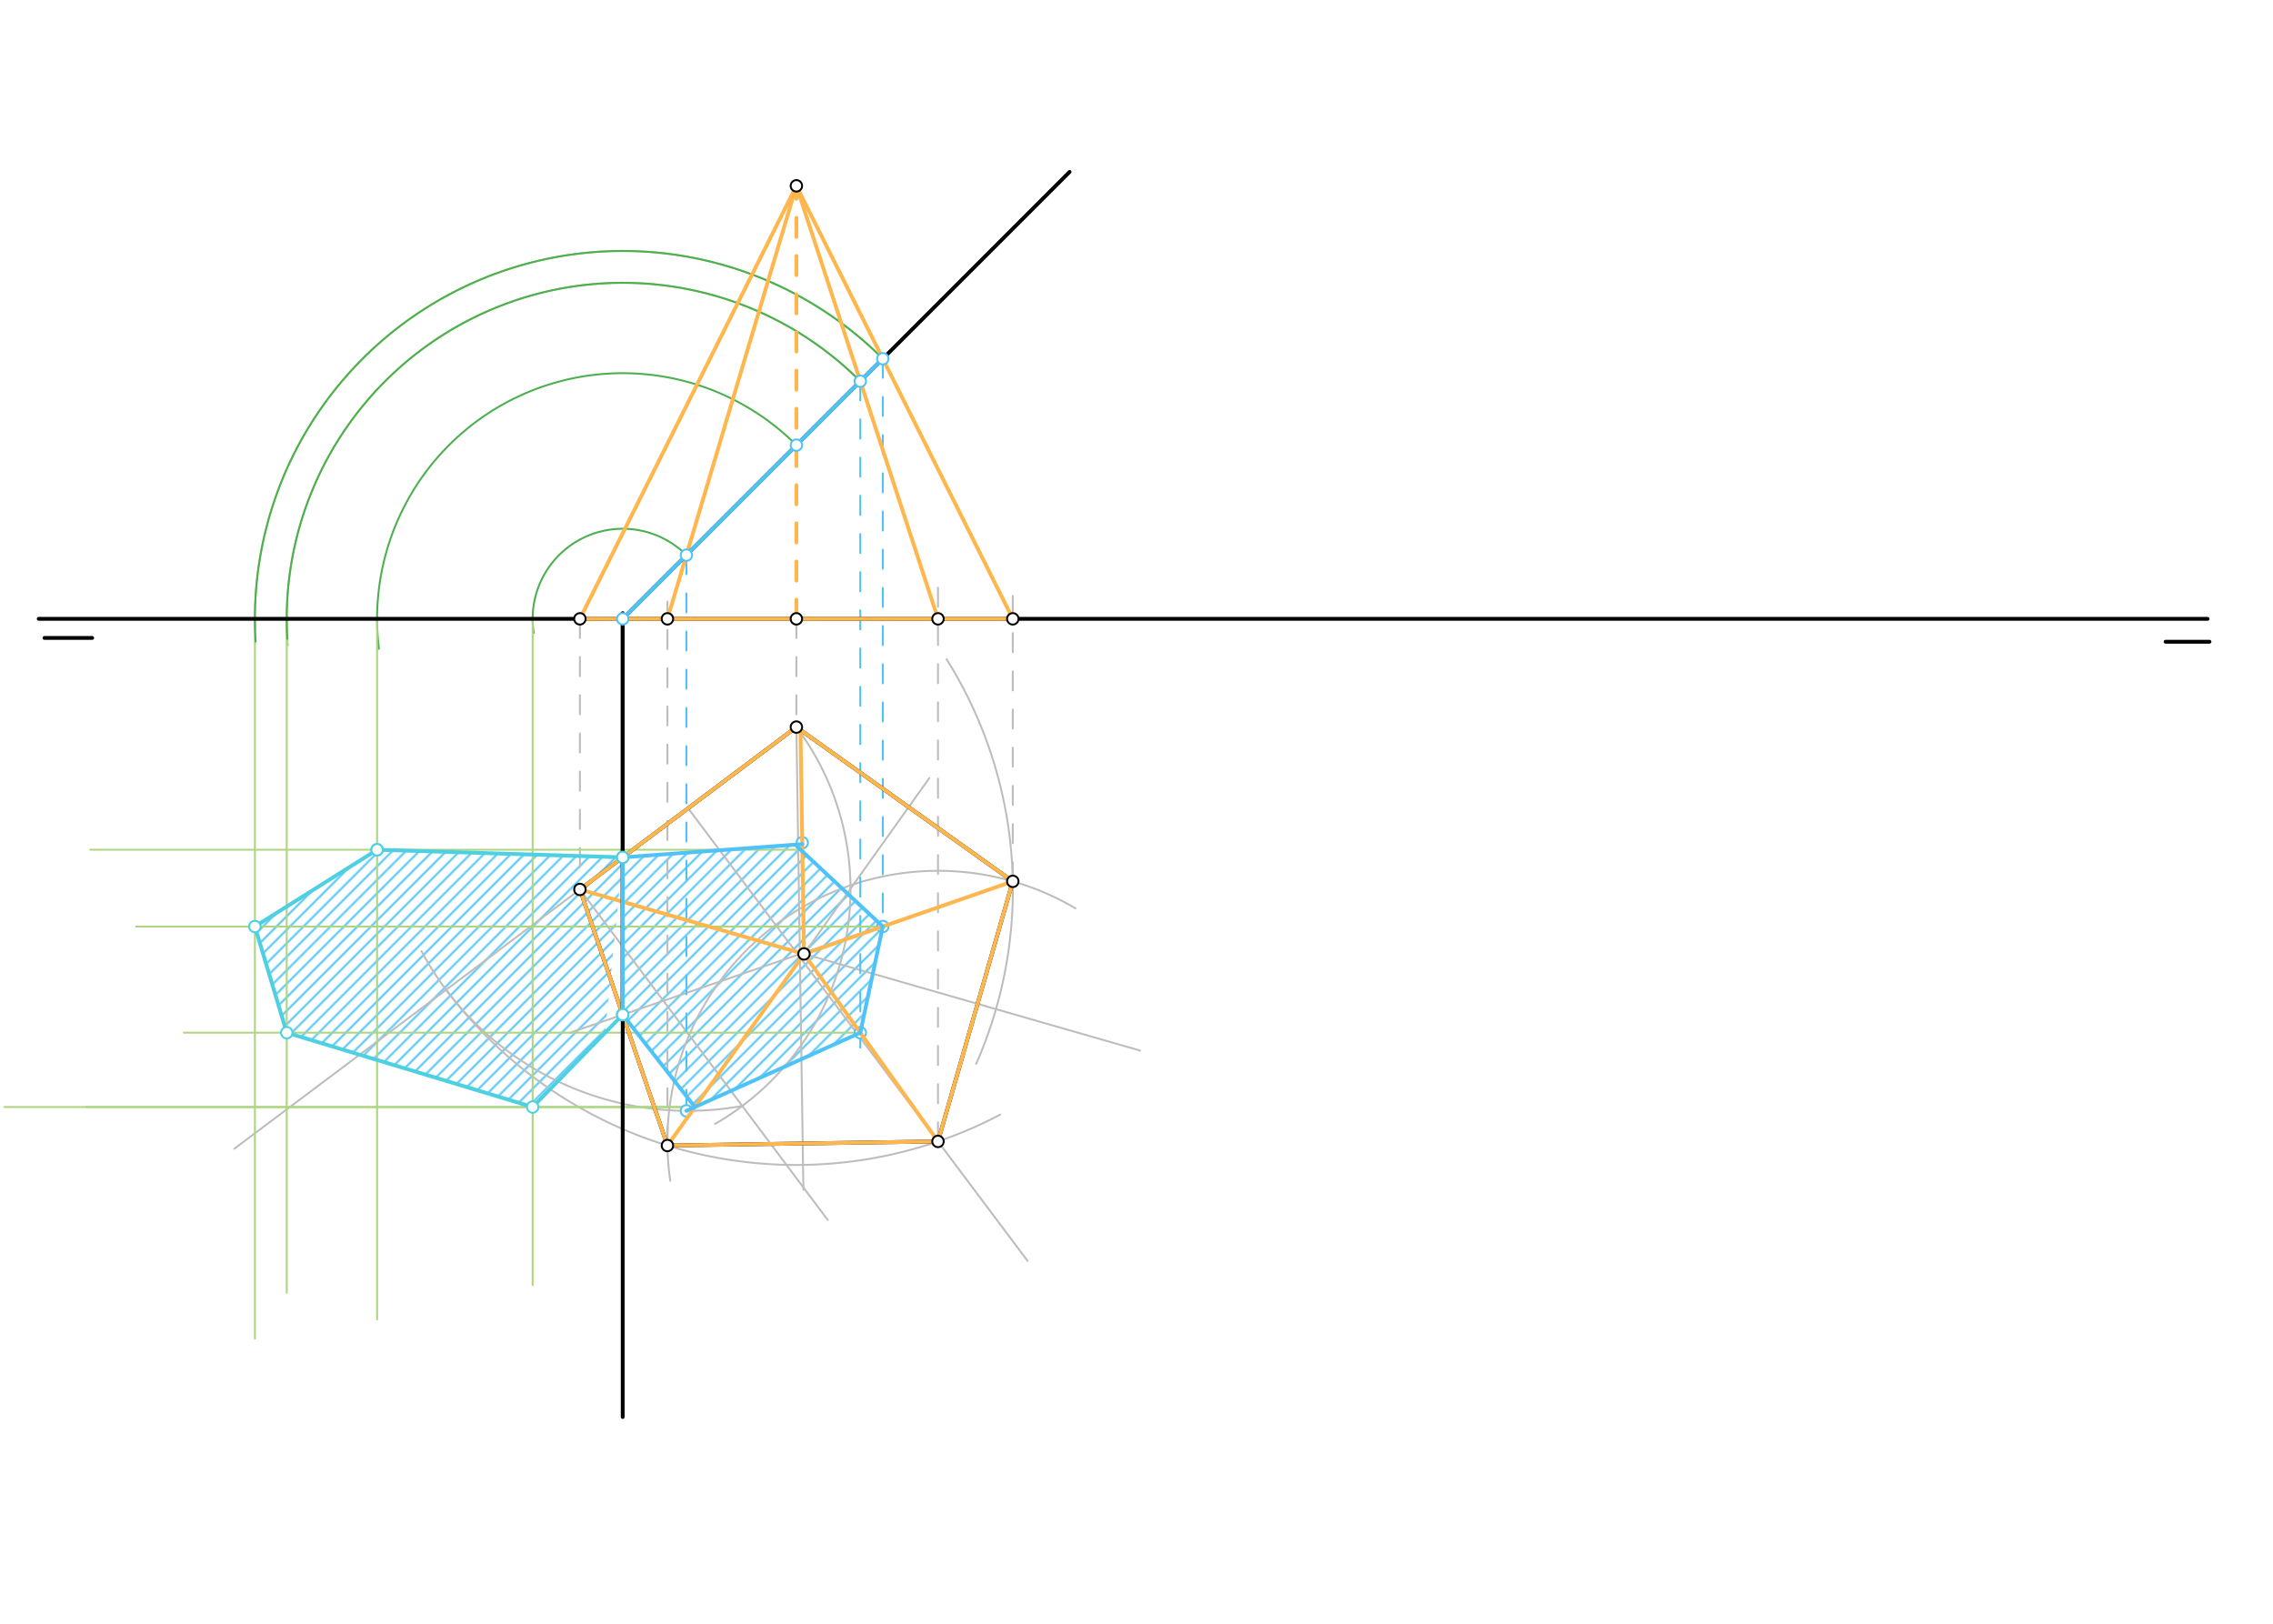 <svg xmlns="http://www.w3.org/2000/svg" class="svg--1it" height="100%" preserveAspectRatio="xMidYMid meet" viewBox="0 0 1190.551 850.394" width="100%"><defs><marker id="marker-arrow" markerHeight="16" markerUnits="userSpaceOnUse" markerWidth="24" orient="auto-start-reverse" refX="24" refY="4" viewBox="0 0 24 8"><path d="M 0 0 L 24 4 L 0 8 z" stroke="inherit"></path></marker></defs><g class="aux-layer--1FB"><g class="element--2qn"><defs><pattern height="5" id="fill_113_fyzbby__pattern-stripes" patternTransform="rotate(-45)" patternUnits="userSpaceOnUse" width="5"><rect fill="#4FC3F7" height="1" transform="translate(0,0)" width="5"></rect></pattern></defs><g fill="url(#fill_113_fyzbby__pattern-stripes)"><path d="M 326.164 449.02 L 418.283 443.1 L 462.391 485.248 L 450.603 540.846 L 363.965 579.776 L 326.164 531.418 L 326.164 449.02 Z" stroke="none"></path></g></g><g class="element--2qn"><defs><pattern height="5" id="fill_149_5vw9br__pattern-stripes" patternTransform="rotate(-45)" patternUnits="userSpaceOnUse" width="5"><rect fill="#4FC3F7" height="1" transform="translate(0,0)" width="5"></rect></pattern></defs><g fill="url(#fill_149_5vw9br__pattern-stripes)"><path d="M 197.514 445.033 L 326.164 449.02 L 316.967 540.846 L 278.988 579.776 L 150.181 540.846 L 133.512 485.248 L 197.514 445.033 Z" stroke="none"></path></g></g><g class="element--2qn"><line stroke="#BDBDBD" stroke-dasharray="10" stroke-linecap="round" stroke-width="1" x1="303.748" x2="303.748" y1="324.1" y2="465.832"></line></g><g class="element--2qn"><line stroke="#BDBDBD" stroke-dasharray="10" stroke-linecap="round" stroke-width="1" x1="417.134" x2="417.134" y1="324.1" y2="380.648"></line></g><g class="element--2qn"><line stroke="#BDBDBD" stroke-dasharray="none" stroke-linecap="round" stroke-width="1" x1="303.748" x2="433.549" y1="465.832" y2="638.901"></line></g><g class="element--2qn"><line stroke="#BDBDBD" stroke-dasharray="none" stroke-linecap="round" stroke-width="1" x1="360.441" x2="538.242" y1="423.313" y2="660.381"></line></g><g class="element--2qn"><path d="M 417.134 380.793 A 141.732 141.732 0 0 1 374.545 588.616" fill="none" stroke="#BDBDBD" stroke-dasharray="none" stroke-linecap="round" stroke-width="1"></path></g><g class="element--2qn"><line stroke="#BDBDBD" stroke-dasharray="none" stroke-linecap="round" stroke-width="1" x1="303.748" x2="122.682" y1="465.832" y2="601.632"></line></g><g class="element--2qn"><path d="M 388.787 579.218 A 158.462 158.462 0 0 1 220.77 498.16" fill="none" stroke="#BDBDBD" stroke-dasharray="none" stroke-linecap="round" stroke-width="1"></path></g><g class="element--2qn"><path d="M 233.672 518.39 A 229.328 229.328 0 0 0 523.93 583.736" fill="none" stroke="#BDBDBD" stroke-dasharray="none" stroke-linecap="round" stroke-width="1"></path></g><g class="element--2qn"><path d="M 511.318 557.156 A 226.772 226.772 0 0 0 495.812 345.264" fill="none" stroke="#BDBDBD" stroke-dasharray="none" stroke-linecap="round" stroke-width="1"></path></g><g class="element--2qn"><path d="M 351.076 618.396 A 141.732 141.732 0 0 1 563.279 475.699" fill="none" stroke="#BDBDBD" stroke-dasharray="none" stroke-linecap="round" stroke-width="1"></path></g><g class="element--2qn"><line stroke="#BDBDBD" stroke-dasharray="none" stroke-linecap="round" stroke-width="1" x1="417.134" x2="420.814" y1="380.793" y2="623.168"></line></g><g class="element--2qn"><line stroke="#BDBDBD" stroke-dasharray="none" stroke-linecap="round" stroke-width="1" x1="530.48" x2="298.611" y1="461.585" y2="540.836"></line></g><g class="element--2qn"><line stroke="#BDBDBD" stroke-dasharray="none" stroke-linecap="round" stroke-width="1" x1="303.748" x2="597.151" y1="465.832" y2="550.221"></line></g><g class="element--2qn"><line stroke="#BDBDBD" stroke-dasharray="none" stroke-linecap="round" stroke-width="1" x1="349.587" x2="486.79" y1="599.947" y2="407.461"></line></g><g class="element--2qn"><line stroke="#BDBDBD" stroke-dasharray="10" stroke-linecap="round" stroke-width="1" x1="530.48" x2="530.48" y1="461.585" y2="312.1"></line></g><g class="element--2qn"><line stroke="#BDBDBD" stroke-dasharray="10" stroke-linecap="round" stroke-width="1" x1="491.303" x2="491.303" y1="597.795" y2="304.1"></line></g><g class="element--2qn"><line stroke="#BDBDBD" stroke-dasharray="10" stroke-linecap="round" stroke-width="1" x1="349.587" x2="349.587" y1="599.947" y2="315.1"></line></g><g class="element--2qn"><line stroke="#4FC3F7" stroke-dasharray="10" stroke-linecap="round" stroke-width="1" x1="462.391" x2="462.391" y1="187.874" y2="485.34"></line></g><g class="element--2qn"><line stroke="#4FC3F7" stroke-dasharray="10" stroke-linecap="round" stroke-width="1" x1="450.603" x2="450.603" y1="199.661" y2="548.693"></line></g><g class="element--2qn"><line stroke="#4FC3F7" stroke-dasharray="10" stroke-linecap="round" stroke-width="1" x1="359.523" x2="359.523" y1="290.741" y2="581.76"></line></g><g class="element--2qn"><path d="M 359.523 290.741 A 47.177 47.177 0 0 0 279.568 331.473" fill="none" stroke="#4CAF50" stroke-dasharray="none" stroke-linecap="round" stroke-width="1"></path></g><g class="element--2qn"><path d="M 417.134 233.131 A 128.65 128.65 0 0 0 198.471 339.755" fill="none" stroke="#4CAF50" stroke-dasharray="none" stroke-linecap="round" stroke-width="1"></path></g><g class="element--2qn"><path d="M 450.603 199.661 A 175.983 175.983 0 0 0 150.74 338.115" fill="none" stroke="#AED581" stroke-dasharray="none" stroke-linecap="round" stroke-width="1"></path></g><g class="element--2qn"><path d="M 462.391 187.874 A 192.653 192.653 0 0 0 133.591 329.623" fill="none" stroke="#AED581" stroke-dasharray="none" stroke-linecap="round" stroke-width="1"></path></g><g class="element--2qn"><line stroke="#AED581" stroke-dasharray="none" stroke-linecap="round" stroke-width="1" x1="278.988" x2="278.988" y1="324.1" y2="673.033"></line></g><g class="element--2qn"><line stroke="#AED581" stroke-dasharray="none" stroke-linecap="round" stroke-width="1" x1="197.514" x2="197.514" y1="324.1" y2="691.033"></line></g><g class="element--2qn"><line stroke="#AED581" stroke-dasharray="none" stroke-linecap="round" stroke-width="1" x1="150.181" x2="150.181" y1="324.1" y2="677.033"></line></g><g class="element--2qn"><line stroke="#AED581" stroke-dasharray="none" stroke-linecap="round" stroke-width="1" x1="133.512" x2="133.512" y1="324.1" y2="701.033"></line></g><g class="element--2qn"><line stroke="#AED581" stroke-dasharray="none" stroke-linecap="round" stroke-width="1" x1="418.283" x2="47.283" y1="445.033" y2="445.033"></line></g><g class="element--2qn"><line stroke="#AED581" stroke-dasharray="none" stroke-linecap="round" stroke-width="1" x1="462.391" x2="71.283" y1="485.248" y2="485.248"></line></g><g class="element--2qn"><path d="M 450.603 199.661 A 175.983 175.983 0 0 0 150.495 334.594" fill="none" stroke="#4CAF50" stroke-dasharray="none" stroke-linecap="round" stroke-width="1"></path></g><g class="element--2qn"><path d="M 462.391 187.874 A 192.653 192.653 0 0 0 133.883 336.063" fill="none" stroke="#4CAF50" stroke-dasharray="none" stroke-linecap="round" stroke-width="1"></path></g><g class="element--2qn"><line stroke="#AED581" stroke-dasharray="none" stroke-linecap="round" stroke-width="1" x1="450.603" x2="96.283" y1="540.846" y2="540.846"></line></g><g class="element--2qn"><line stroke="#AED581" stroke-dasharray="none" stroke-linecap="round" stroke-width="1" x1="363.965" x2="2.283" y1="579.776" y2="579.776"></line></g><g class="element--2qn"><line stroke="#AED581" stroke-dasharray="none" stroke-linecap="round" stroke-width="1" x1="363.965" x2="45.283" y1="579.776" y2="579.776"></line></g><g class="element--2qn"><circle cx="326.164" cy="449.02" r="3" stroke="#4FC3F7" stroke-width="1" fill="#ffffff"></circle>}</g><g class="element--2qn"><circle cx="326.164" cy="531.418" r="3" stroke="#4FC3F7" stroke-width="1" fill="#ffffff"></circle>}</g><g class="element--2qn"><circle cx="359.523" cy="581.771" r="3" stroke="#4FC3F7" stroke-width="1" fill="#ffffff"></circle>}</g><g class="element--2qn"><circle cx="450.603" cy="540.846" r="3" stroke="#4FC3F7" stroke-width="1" fill="#ffffff"></circle>}</g><g class="element--2qn"><circle cx="462.391" cy="485.248" r="3" stroke="#4FC3F7" stroke-width="1" fill="#ffffff"></circle>}</g><g class="element--2qn"><circle cx="420.202" cy="441.345" r="3" stroke="#4FC3F7" stroke-width="1" fill="#ffffff"></circle>}</g></g><g class="main-layer--3Vd"><g class="element--2qn"><line stroke="#000000" stroke-dasharray="none" stroke-linecap="round" stroke-width="2" x1="20.283" x2="1156.283" y1="324.1" y2="324.1"></line></g><g class="element--2qn"><line stroke="#000000" stroke-dasharray="none" stroke-linecap="round" stroke-width="2" x1="23.283" x2="48.283" y1="334.1" y2="334.1"></line></g><g class="element--2qn"><line stroke="#000000" stroke-dasharray="none" stroke-linecap="round" stroke-width="2" x1="1157.283" x2="1134.283" y1="336.1" y2="336.1"></line></g><g class="element--2qn"><line stroke="#000000" stroke-dasharray="none" stroke-linecap="round" stroke-width="2" x1="303.748" x2="417.134" y1="465.832" y2="380.793"></line></g><g class="element--2qn"><line stroke="#000000" stroke-dasharray="none" stroke-linecap="round" stroke-width="2" x1="303.748" x2="349.587" y1="465.832" y2="599.947"></line></g><g class="element--2qn"><line stroke="#000000" stroke-dasharray="none" stroke-linecap="round" stroke-width="2" x1="349.587" x2="491.303" y1="599.947" y2="597.795"></line></g><g class="element--2qn"><line stroke="#000000" stroke-dasharray="none" stroke-linecap="round" stroke-width="2" x1="491.303" x2="530.48" y1="597.795" y2="461.585"></line></g><g class="element--2qn"><line stroke="#000000" stroke-dasharray="none" stroke-linecap="round" stroke-width="2" x1="530.48" x2="417.134" y1="461.585" y2="380.793"></line></g><g class="element--2qn"><line stroke="#FFB74D" stroke-dasharray="none" stroke-linecap="round" stroke-width="2" x1="417.134" x2="530.48" y1="380.793" y2="461.585"></line></g><g class="element--2qn"><line stroke="#FFB74D" stroke-dasharray="none" stroke-linecap="round" stroke-width="2" x1="530.48" x2="491.303" y1="461.585" y2="597.795"></line></g><g class="element--2qn"><line stroke="#FFB74D" stroke-dasharray="none" stroke-linecap="round" stroke-width="2" x1="491.303" x2="349.587" y1="597.795" y2="599.947"></line></g><g class="element--2qn"><line stroke="#FFB74D" stroke-dasharray="none" stroke-linecap="round" stroke-width="2" x1="349.587" x2="303.748" y1="599.947" y2="465.832"></line></g><g class="element--2qn"><line stroke="#FFB74D" stroke-dasharray="none" stroke-linecap="round" stroke-width="2" x1="303.748" x2="417.134" y1="465.832" y2="380.793"></line></g><g class="element--2qn"><line stroke="#FFB74D" stroke-dasharray="none" stroke-linecap="round" stroke-width="2" x1="303.748" x2="421.12" y1="465.832" y2="499.591"></line></g><g class="element--2qn"><line stroke="#FFB74D" stroke-dasharray="none" stroke-linecap="round" stroke-width="2" x1="421.12" x2="419.283" y1="499.591" y2="383.1"></line></g><g class="element--2qn"><line stroke="#FFB74D" stroke-dasharray="none" stroke-linecap="round" stroke-width="2" x1="530.48" x2="421.12" y1="461.585" y2="499.591"></line></g><g class="element--2qn"><line stroke="#FFB74D" stroke-dasharray="none" stroke-linecap="round" stroke-width="2" x1="421.12" x2="491.303" y1="499.591" y2="597.795"></line></g><g class="element--2qn"><line stroke="#FFB74D" stroke-dasharray="none" stroke-linecap="round" stroke-width="2" x1="421.12" x2="349.587" y1="499.591" y2="599.947"></line></g><g class="element--2qn"><line stroke="#FFB74D" stroke-dasharray="10" stroke-linecap="round" stroke-width="2" x1="417.134" x2="417.134" y1="324.1" y2="97.328"></line></g><g class="element--2qn"><line stroke="#FFB74D" stroke-dasharray="none" stroke-linecap="round" stroke-width="2" x1="417.134" x2="530.48" y1="97.328" y2="324.1"></line></g><g class="element--2qn"><line stroke="#FFB74D" stroke-dasharray="none" stroke-linecap="round" stroke-width="2" x1="491.303" x2="417.134" y1="324.1" y2="97.328"></line></g><g class="element--2qn"><line stroke="#FFB74D" stroke-dasharray="none" stroke-linecap="round" stroke-width="2" x1="417.134" x2="349.587" y1="97.328" y2="324.1"></line></g><g class="element--2qn"><line stroke="#FFB74D" stroke-dasharray="none" stroke-linecap="round" stroke-width="2" x1="303.748" x2="417.134" y1="324.1" y2="97.328"></line></g><g class="element--2qn"><line stroke="#FFB74D" stroke-dasharray="none" stroke-linecap="round" stroke-width="2" x1="303.748" x2="530.48" y1="324.1" y2="324.1"></line></g><g class="element--2qn"><line stroke="#000000" stroke-dasharray="none" stroke-linecap="round" stroke-width="2" x1="326.164" x2="326.164" y1="531.418" y2="321.1"></line></g><g class="element--2qn"><line stroke="#000000" stroke-dasharray="none" stroke-linecap="round" stroke-width="2" x1="326.164" x2="560.224" y1="324.1" y2="90.041"></line></g><g class="element--2qn"><line stroke="#000000" stroke-dasharray="none" stroke-linecap="round" stroke-width="2" x1="326.164" x2="326.164" y1="324.1" y2="742.1"></line></g><g class="element--2qn"><line stroke="#4FC3F7" stroke-dasharray="none" stroke-linecap="round" stroke-width="2" x1="326.164" x2="420.283" y1="449.02" y2="442.1"></line></g><g class="element--2qn"><line stroke="#4FC3F7" stroke-dasharray="none" stroke-linecap="round" stroke-width="2" x1="417.283" x2="462.391" y1="443.1" y2="485.248"></line></g><g class="element--2qn"><line stroke="#4FC3F7" stroke-dasharray="none" stroke-linecap="round" stroke-width="2" x1="462.391" x2="450.603" y1="485.248" y2="540.846"></line></g><g class="element--2qn"><line stroke="#4FC3F7" stroke-dasharray="none" stroke-linecap="round" stroke-width="2" x1="450.603" x2="359.523" y1="540.846" y2="581.771"></line></g><g class="element--2qn"><line stroke="#4FC3F7" stroke-dasharray="none" stroke-linecap="round" stroke-width="2" x1="363.965" x2="326.164" y1="579.776" y2="531.418"></line></g><g class="element--2qn"><line stroke="#4FC3F7" stroke-dasharray="none" stroke-linecap="round" stroke-width="2" x1="326.164" x2="326.164" y1="531.418" y2="449.02"></line></g><g class="element--2qn"><line stroke="#4FC3F7" stroke-dasharray="none" stroke-linecap="round" stroke-width="2" x1="462.391" x2="326.164" y1="187.874" y2="324.1"></line></g><g class="element--2qn"><line stroke="#4DD0E1" stroke-dasharray="none" stroke-linecap="round" stroke-width="2" x1="197.514" x2="326.164" y1="445.033" y2="449.02"></line></g><g class="element--2qn"><line stroke="#4DD0E1" stroke-dasharray="none" stroke-linecap="round" stroke-width="2" x1="326.164" x2="278.988" y1="531.418" y2="579.776"></line></g><g class="element--2qn"><line stroke="#4DD0E1" stroke-dasharray="none" stroke-linecap="round" stroke-width="2" x1="278.988" x2="150.181" y1="579.776" y2="540.846"></line></g><g class="element--2qn"><line stroke="#4DD0E1" stroke-dasharray="none" stroke-linecap="round" stroke-width="2" x1="150.181" x2="133.512" y1="540.846" y2="485.248"></line></g><g class="element--2qn"><line stroke="#4DD0E1" stroke-dasharray="none" stroke-linecap="round" stroke-width="2" x1="133.512" x2="197.514" y1="485.248" y2="445.033"></line></g><g class="element--2qn"><circle cx="303.748" cy="324.1" r="3" stroke="#000000" stroke-width="1" fill="#ffffff"></circle>}</g><g class="element--2qn"><circle cx="417.134" cy="324.1" r="3" stroke="#000000" stroke-width="1" fill="#ffffff"></circle>}</g><g class="element--2qn"><circle cx="303.748" cy="465.832" r="3" stroke="#000000" stroke-width="1" fill="#ffffff"></circle>}</g><g class="element--2qn"><circle cx="417.134" cy="380.793" r="3" stroke="#000000" stroke-width="1" fill="#ffffff"></circle>}</g><g class="element--2qn"><circle cx="349.587" cy="599.947" r="3" stroke="#000000" stroke-width="1" fill="#ffffff"></circle>}</g><g class="element--2qn"><circle cx="530.48" cy="461.585" r="3" stroke="#000000" stroke-width="1" fill="#ffffff"></circle>}</g><g class="element--2qn"><circle cx="491.303" cy="597.795" r="3" stroke="#000000" stroke-width="1" fill="#ffffff"></circle>}</g><g class="element--2qn"><circle cx="421.12" cy="499.591" r="3" stroke="#000000" stroke-width="1" fill="#ffffff"></circle>}</g><g class="element--2qn"><circle cx="349.587" cy="324.1" r="3" stroke="#000000" stroke-width="1" fill="#ffffff"></circle>}</g><g class="element--2qn"><circle cx="530.48" cy="324.1" r="3" stroke="#000000" stroke-width="1" fill="#ffffff"></circle>}</g><g class="element--2qn"><circle cx="491.303" cy="324.1" r="3" stroke="#000000" stroke-width="1" fill="#ffffff"></circle>}</g><g class="element--2qn"><circle cx="417.134" cy="97.328" r="3" stroke="#000000" stroke-width="1" fill="#ffffff"></circle>}</g><g class="element--2qn"><circle cx="462.391" cy="187.874" r="3" stroke="#4FC3F7" stroke-width="1" fill="#ffffff"></circle>}</g><g class="element--2qn"><circle cx="450.603" cy="199.661" r="3" stroke="#4FC3F7" stroke-width="1" fill="#ffffff"></circle>}</g><g class="element--2qn"><circle cx="417.134" cy="233.131" r="3" stroke="#4FC3F7" stroke-width="1" fill="#ffffff"></circle>}</g><g class="element--2qn"><circle cx="359.523" cy="290.741" r="3" stroke="#4FC3F7" stroke-width="1" fill="#ffffff"></circle>}</g><g class="element--2qn"><circle cx="326.164" cy="324.1" r="3" stroke="#4FC3F7" stroke-width="1" fill="#ffffff"></circle>}</g><g class="element--2qn"><circle cx="197.514" cy="445.033" r="3" stroke="#4DD0E1" stroke-width="1" fill="#ffffff"></circle>}</g><g class="element--2qn"><circle cx="197.514" cy="445.033" r="3" stroke="#4DD0E1" stroke-width="1" fill="#ffffff"></circle>}</g><g class="element--2qn"><circle cx="326.164" cy="449.02" r="3" stroke="#4DD0E1" stroke-width="1" fill="#ffffff"></circle>}</g><g class="element--2qn"><circle cx="326.164" cy="531.418" r="3" stroke="#4DD0E1" stroke-width="1" fill="#ffffff"></circle>}</g><g class="element--2qn"><circle cx="150.181" cy="540.846" r="3" stroke="#4DD0E1" stroke-width="1" fill="#ffffff"></circle>}</g><g class="element--2qn"><circle cx="133.512" cy="485.248" r="3" stroke="#4DD0E1" stroke-width="1" fill="#ffffff"></circle>}</g><g class="element--2qn"><circle cx="278.988" cy="579.776" r="3" stroke="#4DD0E1" stroke-width="1" fill="#ffffff"></circle>}</g></g><g class="snaps-layer--2PT"></g><g class="temp-layer--rAP"></g></svg>